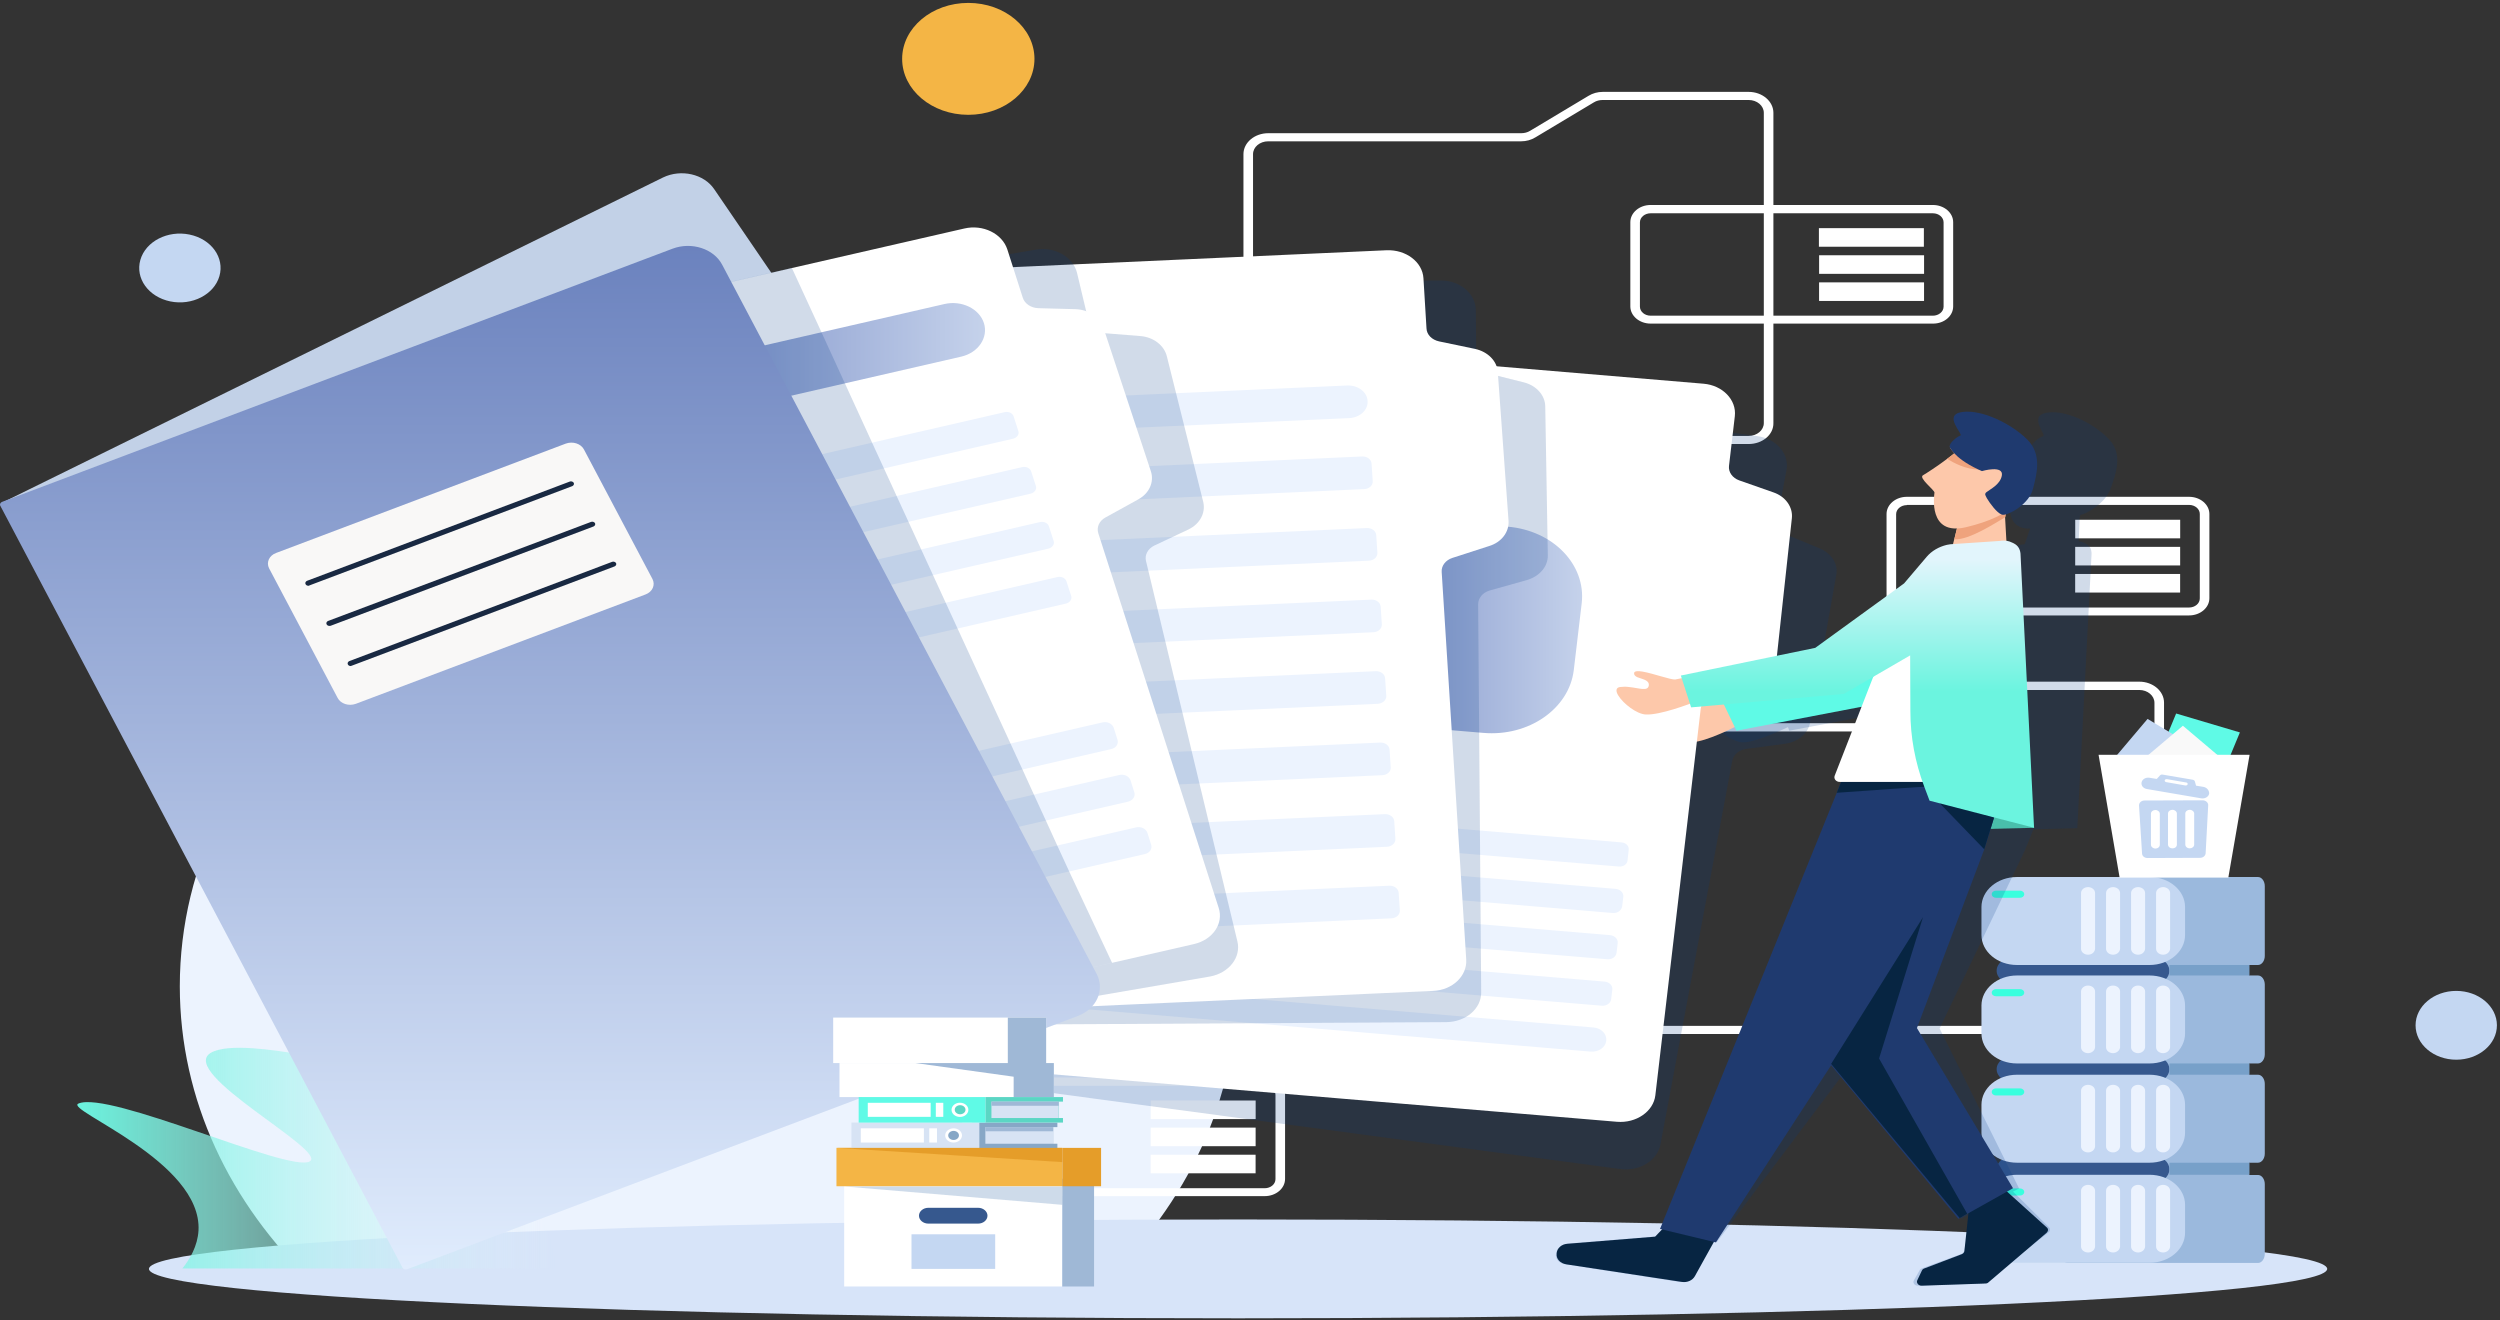 <svg width="801" height="423" viewBox="0 0 801 423" fill="none" xmlns="http://www.w3.org/2000/svg">
<rect x="0" y="0" width="801" height="423" fill="#333333" stroke="none"/>
<path d="M353.687 410.986C380.201 385.71 396.304 352.452 396.304 316.027C396.304 236.905 320.506 172.796 226.957 172.796C133.408 172.796 57.609 236.905 57.609 316.027C57.609 352.452 73.713 385.71 100.227 410.986H353.687Z" fill="#ECF3FE"/>
<path d="M396.679 422.389C589.402 422.389 745.635 415.298 745.635 406.552C745.635 397.805 589.402 390.714 396.679 390.714C203.956 390.714 47.723 397.805 47.723 406.552C47.723 415.298 203.956 422.389 396.679 422.389Z" fill="#D7E4F9"/>
<path d="M165.165 375.067C159.323 365.882 136.928 344.28 95.134 337.629C88.318 336.552 73.113 334.081 67.571 337.312C56.636 343.71 105.47 368.796 99.178 372.153C92.438 375.701 34.915 349.285 25.103 353.592C20.534 355.62 64.8 372.027 63.601 394.262C63.302 399.267 60.83 403.448 58.433 406.425H177.973C177.898 406.425 179.545 397.683 165.165 375.067Z" fill="url(#paint0_linear_310_5515)"/>
<path d="M685.491 331.294H531.498C527.079 331.294 523.559 328.253 523.559 324.579V238.425C523.559 234.687 527.154 231.71 531.498 231.71H612.539C613.588 231.71 614.561 231.457 615.385 230.95L634.11 219.674C635.458 218.85 637.031 218.407 638.679 218.407H685.416C689.835 218.407 693.355 221.448 693.355 225.122V324.515C693.43 328.316 689.835 331.294 685.491 331.294ZM531.498 234.307C528.802 234.307 526.629 236.144 526.629 238.425V324.579C526.629 326.859 528.802 328.696 531.498 328.696H685.416C688.112 328.696 690.285 326.859 690.285 324.579V225.185C690.285 222.905 688.112 221.067 685.416 221.067H638.679C637.63 221.067 636.657 221.321 635.833 221.828L617.108 233.104C615.76 233.927 614.187 234.371 612.539 234.371H531.498V234.307Z" fill="white"/>
<path d="M723.465 309.185C724.663 309.185 725.637 307.855 725.637 306.271V283.909C725.637 282.325 724.663 280.995 723.465 280.995H662.497C661.298 280.995 660.325 282.325 660.325 283.909V306.271C660.325 307.855 661.298 309.185 662.497 309.185H665.343V312.543H662.497C661.298 312.543 660.325 313.873 660.325 315.457V337.819C660.325 339.402 661.298 340.733 662.497 340.733H665.343V344.343H662.497C661.298 344.343 660.325 345.674 660.325 347.258V369.62C660.325 371.203 661.298 372.534 662.497 372.534H665.343C665.343 372.534 665.343 372.534 665.343 372.597V376.461H662.497C661.298 376.461 660.325 377.791 660.325 379.375V401.737C660.325 403.321 661.298 404.651 662.497 404.651H723.465C724.663 404.651 725.637 403.321 725.637 401.737V379.375C725.637 377.791 724.663 376.461 723.465 376.461H720.619V372.597C720.619 372.597 720.619 372.597 720.619 372.534H723.465C724.663 372.534 725.637 371.203 725.637 369.62V347.258C725.637 345.674 724.663 344.343 723.465 344.343H720.619V340.733H723.465C724.663 340.733 725.637 339.402 725.637 337.819V315.457C725.637 313.873 724.663 312.543 723.465 312.543H720.619V309.185H723.465Z" fill="#9BB9DD"/>
<path d="M690.135 315.203H644.671C641.975 315.203 639.728 313.303 639.728 311.022C639.728 308.742 641.975 306.841 644.671 306.841H690.135C692.831 306.841 695.078 308.742 695.078 311.022C695.078 313.366 692.906 315.203 690.135 315.203Z" fill="#36588E"/>
<path d="M688.712 309.185H646.244C639.952 309.185 634.859 304.877 634.859 299.556V290.624C634.859 285.303 639.952 280.995 646.244 280.995H688.712C695.003 280.995 700.096 285.303 700.096 290.624V299.556C700.096 304.877 695.003 309.185 688.712 309.185Z" fill="#C4D7F2"/>
<path d="M693.056 305.891C691.857 305.891 690.809 305.067 690.809 303.991V286.126C690.809 285.113 691.782 284.226 693.056 284.226C694.254 284.226 695.303 285.049 695.303 286.126V303.991C695.228 305.067 694.254 305.891 693.056 305.891Z" fill="#ECF3FE"/>
<path d="M685.041 305.891C683.843 305.891 682.794 305.067 682.794 303.991V286.126C682.794 285.113 683.768 284.226 685.041 284.226C686.24 284.226 687.288 285.049 687.288 286.126V303.991C687.213 305.067 686.24 305.891 685.041 305.891Z" fill="#ECF3FE"/>
<path d="M677.027 305.891C675.829 305.891 674.78 305.067 674.78 303.991V286.126C674.78 285.113 675.754 284.226 677.027 284.226C678.226 284.226 679.274 285.049 679.274 286.126V303.991C679.199 305.067 678.226 305.891 677.027 305.891Z" fill="#ECF3FE"/>
<path d="M669.013 305.891C667.815 305.891 666.766 305.067 666.766 303.991V286.126C666.766 285.113 667.74 284.226 669.013 284.226C670.211 284.226 671.26 285.049 671.26 286.126V303.991C671.185 305.067 670.211 305.891 669.013 305.891Z" fill="#ECF3FE"/>
<path d="M647.217 287.647H639.502C638.753 287.647 638.154 287.14 638.154 286.506C638.154 285.873 638.753 285.366 639.502 285.366H647.217C647.966 285.366 648.565 285.873 648.565 286.506C648.565 287.14 647.966 287.647 647.217 287.647Z" fill="#39FFDE"/>
<path d="M690.135 378.805H644.671C641.975 378.805 639.728 376.905 639.728 374.624C639.728 372.343 641.975 370.443 644.671 370.443H690.135C692.831 370.443 695.078 372.343 695.078 374.624C695.078 376.968 692.906 378.805 690.135 378.805Z" fill="#36588E"/>
<path d="M690.135 346.751H644.671C641.975 346.751 639.728 344.85 639.728 342.57C639.728 340.289 641.975 338.389 644.671 338.389H690.135C692.831 338.389 695.078 340.289 695.078 342.57C695.078 344.85 692.906 346.751 690.135 346.751Z" fill="#36588E"/>
<path d="M688.712 340.733H646.244C639.952 340.733 634.859 336.425 634.859 331.104V322.172C634.859 316.85 639.952 312.543 646.244 312.543H688.712C695.003 312.543 700.096 316.85 700.096 322.172V331.104C700.096 336.425 695.003 340.733 688.712 340.733Z" fill="#C4D7F2"/>
<path d="M693.056 337.439C691.857 337.439 690.809 336.615 690.809 335.538V317.674C690.809 316.66 691.782 315.773 693.056 315.773C694.254 315.773 695.303 316.597 695.303 317.674V335.538C695.228 336.552 694.254 337.439 693.056 337.439Z" fill="#ECF3FE"/>
<path d="M685.041 337.439C683.843 337.439 682.794 336.615 682.794 335.538V317.674C682.794 316.66 683.768 315.773 685.041 315.773C686.24 315.773 687.288 316.597 687.288 317.674V335.538C687.213 336.552 686.24 337.439 685.041 337.439Z" fill="#ECF3FE"/>
<path d="M677.027 337.439C675.829 337.439 674.78 336.615 674.78 335.538V317.674C674.78 316.66 675.754 315.773 677.027 315.773C678.226 315.773 679.274 316.597 679.274 317.674V335.538C679.199 336.552 678.226 337.439 677.027 337.439Z" fill="#ECF3FE"/>
<path d="M669.013 337.439C667.815 337.439 666.766 336.615 666.766 335.538V317.674C666.766 316.66 667.74 315.773 669.013 315.773C670.211 315.773 671.26 316.597 671.26 317.674V335.538C671.185 336.552 670.211 337.439 669.013 337.439Z" fill="#ECF3FE"/>
<path d="M647.217 319.194H639.502C638.753 319.194 638.154 318.687 638.154 318.054C638.154 317.42 638.753 316.914 639.502 316.914H647.217C647.966 316.914 648.565 317.42 648.565 318.054C648.565 318.687 647.966 319.194 647.217 319.194Z" fill="#39FFDE"/>
<path d="M688.712 372.534H646.244C639.952 372.534 634.859 368.226 634.859 362.905V353.972C634.859 348.651 639.952 344.343 646.244 344.343H688.712C695.003 344.343 700.096 348.651 700.096 353.972V362.905C700.096 368.226 695.003 372.534 688.712 372.534Z" fill="#C4D7F2"/>
<path d="M693.056 369.239C691.857 369.239 690.809 368.416 690.809 367.339V349.475C690.809 348.461 691.782 347.574 693.056 347.574C694.254 347.574 695.303 348.398 695.303 349.475V367.339C695.228 368.353 694.254 369.239 693.056 369.239Z" fill="#ECF3FE"/>
<path d="M685.041 369.239C683.843 369.239 682.794 368.416 682.794 367.339V349.475C682.794 348.461 683.768 347.574 685.041 347.574C686.24 347.574 687.288 348.398 687.288 349.475V367.339C687.213 368.353 686.24 369.239 685.041 369.239Z" fill="#ECF3FE"/>
<path d="M677.027 369.239C675.829 369.239 674.78 368.416 674.78 367.339V349.475C674.78 348.461 675.754 347.574 677.027 347.574C678.226 347.574 679.274 348.398 679.274 349.475V367.339C679.199 368.353 678.226 369.239 677.027 369.239Z" fill="#ECF3FE"/>
<path d="M669.013 369.239C667.815 369.239 666.766 368.416 666.766 367.339V349.475C666.766 348.461 667.74 347.574 669.013 347.574C670.211 347.574 671.26 348.398 671.26 349.475V367.339C671.185 368.353 670.211 369.239 669.013 369.239Z" fill="#ECF3FE"/>
<path d="M647.217 350.995H639.502C638.753 350.995 638.154 350.488 638.154 349.855C638.154 349.221 638.753 348.715 639.502 348.715H647.217C647.966 348.715 648.565 349.221 648.565 349.855C648.565 350.488 647.966 350.995 647.217 350.995Z" fill="#39FFDE"/>
<path d="M688.712 404.588H646.244C639.952 404.588 634.859 400.28 634.859 394.959V386.027C634.859 380.705 639.952 376.398 646.244 376.398H688.712C695.003 376.398 700.096 380.705 700.096 386.027V394.959C700.096 400.28 695.003 404.588 688.712 404.588Z" fill="#C4D7F2"/>
<path d="M693.056 401.294C691.857 401.294 690.809 400.47 690.809 399.393V381.529C690.809 380.515 691.782 379.629 693.056 379.629C694.254 379.629 695.303 380.452 695.303 381.529V399.393C695.228 400.47 694.254 401.294 693.056 401.294Z" fill="#ECF3FE"/>
<path d="M685.041 401.294C683.843 401.294 682.794 400.47 682.794 399.393V381.529C682.794 380.515 683.768 379.629 685.041 379.629C686.24 379.629 687.288 380.452 687.288 381.529V399.393C687.213 400.47 686.24 401.294 685.041 401.294Z" fill="#ECF3FE"/>
<path d="M677.027 401.294C675.829 401.294 674.78 400.47 674.78 399.393V381.529C674.78 380.515 675.754 379.629 677.027 379.629C678.226 379.629 679.274 380.452 679.274 381.529V399.393C679.199 400.47 678.226 401.294 677.027 401.294Z" fill="#ECF3FE"/>
<path d="M669.013 401.294C667.815 401.294 666.766 400.47 666.766 399.393V381.529C666.766 380.515 667.74 379.629 669.013 379.629C670.211 379.629 671.26 380.452 671.26 381.529V399.393C671.185 400.47 670.211 401.294 669.013 401.294Z" fill="#ECF3FE"/>
<path d="M647.217 383.049H639.502C638.753 383.049 638.154 382.543 638.154 381.909C638.154 381.276 638.753 380.769 639.502 380.769H647.217C647.966 380.769 648.565 381.276 648.565 381.909C648.565 382.543 647.966 383.049 647.217 383.049Z" fill="#39FFDE"/>
<path d="M720.694 340.733H695.078V344.343H720.694V340.733Z" fill="#77A0C9"/>
<path d="M720.694 309.185H695.078V312.543H720.694V309.185Z" fill="#77A0C9"/>
<path d="M720.694 372.534H695.078V376.398H720.694V372.534Z" fill="#77A0C9"/>
<path d="M405.218 383.239H314.814C311.219 383.239 308.298 380.769 308.298 377.728V350.742C308.298 347.701 311.219 345.23 314.814 345.23H405.218C408.813 345.23 411.734 347.701 411.734 350.742V377.728C411.734 380.769 408.813 383.239 405.218 383.239ZM314.814 347.891C312.942 347.891 311.369 349.158 311.369 350.805V377.791C311.369 379.375 312.867 380.705 314.814 380.705H405.218C407.09 380.705 408.663 379.439 408.663 377.791V350.805C408.663 349.221 407.165 347.891 405.218 347.891H314.814Z" fill="white"/>
<path d="M368.681 352.6V358.555H402.311V352.6H368.681Z" fill="white"/>
<path d="M368.672 361.286V367.241H402.302V361.286H368.672Z" fill="white"/>
<path d="M368.664 369.973V375.927H402.293V369.973H368.664Z" fill="white"/>
<path d="M619.355 103.683H528.876C525.281 103.683 522.36 101.212 522.36 98.171V71.185C522.36 68.144 525.281 65.674 528.876 65.674H619.28C622.875 65.674 625.796 68.144 625.796 71.185V98.171C625.796 101.212 622.95 103.683 619.355 103.683ZM528.876 68.334C527.004 68.334 525.431 69.601 525.431 71.249V98.235C525.431 99.819 526.929 101.149 528.876 101.149H619.28C621.152 101.149 622.725 99.882 622.725 98.235V71.249C622.725 69.665 621.227 68.334 619.28 68.334H528.876Z" fill="white"/>
<path d="M582.777 73.099V79.054H616.407V73.099H582.777Z" fill="white"/>
<path d="M582.843 81.785V87.74H616.473V81.785H582.843Z" fill="white"/>
<path d="M582.834 90.471V96.426H616.464V90.471H582.834Z" fill="white"/>
<path d="M701.369 197.185H610.966C607.371 197.185 604.45 194.715 604.45 191.674V164.687C604.45 161.647 607.371 159.176 610.966 159.176H701.369C704.965 159.176 707.886 161.647 707.886 164.687V191.674C707.886 194.715 704.965 197.185 701.369 197.185ZM610.966 161.837C609.093 161.837 607.521 163.104 607.521 164.751V191.737C607.521 193.321 609.019 194.651 610.966 194.651H701.369C703.242 194.651 704.815 193.384 704.815 191.737V164.687C704.815 163.104 703.317 161.773 701.369 161.773H610.966V161.837Z" fill="white"/>
<path d="M664.901 166.529V172.484H698.531V166.529H664.901Z" fill="white"/>
<path d="M664.893 175.215V181.17H698.522V175.215H664.893Z" fill="white"/>
<path d="M664.884 183.901V189.856H698.514V183.901H664.884Z" fill="white"/>
<path d="M560.259 142.262H406.341C401.922 142.262 398.401 139.221 398.401 135.547V49.393C398.401 45.656 401.997 42.678 406.341 42.678H487.382C488.43 42.678 489.404 42.425 490.228 41.918L508.953 30.706C510.301 29.882 511.874 29.439 513.522 29.439H560.259C564.678 29.439 568.198 32.479 568.198 36.153V135.547C568.273 139.285 564.678 142.262 560.259 142.262ZM406.341 45.276C403.644 45.276 401.472 47.113 401.472 49.393V135.547C401.472 137.828 403.644 139.665 406.341 139.665H560.259C562.955 139.665 565.127 137.828 565.127 135.547V36.153C565.127 33.873 562.955 32.036 560.259 32.036H513.522C512.473 32.036 511.499 32.289 510.675 32.796L491.951 44.009C490.602 44.832 489.03 45.276 487.382 45.276H406.341Z" fill="white"/>
<path opacity="0.18" d="M656.505 393.248L649.389 386.153L644.97 381.782L646.918 380.769L621.452 329.52L648.865 272.253L651.486 265.728L665.567 265.348L670.136 177.484C670.136 176.09 669.687 174.95 668.414 174.253C668.264 174.19 668.114 174.063 667.964 174L667.814 173.936C667.29 173.683 666.691 173.493 666.017 173.429L666.316 165.828L666.541 165.004C667.74 164.751 669.537 163.864 671.26 162.597C673.282 161.14 675.23 159.113 676.128 156.832C677.926 151.954 680.248 145.683 675.904 140.932C671.559 136.181 662.572 131.303 656.055 132.19C649.539 133.077 655.756 139.411 654.632 139.728C653.658 139.981 651.037 141.819 650.812 143.149C650.812 143.339 650.812 143.529 650.887 143.719C651.112 144.099 651.486 144.669 652.011 145.366C651.337 145.873 650.438 146.443 649.539 147.14C646.393 149.357 642.349 151.891 641.375 152.334C639.652 153.221 644.596 157.086 644.446 157.909C644.296 158.669 641.45 169.629 650.438 169.375L648.715 174.38L647.966 174.443C647.517 174.506 647.142 174.57 646.693 174.696C644.071 175.33 641.6 176.66 639.877 178.497L631.713 187.049L601.154 207.701L557.188 216.57L557.413 217.457C556.439 217.647 555.765 217.773 555.391 217.837C553.967 217.963 548.5 215.873 545.129 215.303C543.631 215.049 542.583 215.113 542.433 215.746C542.283 216.38 542.658 216.76 543.257 217.077C544.68 217.71 547.152 217.963 546.702 219.737C546.178 221.764 543.556 220.561 540.336 220.244C539.437 220.117 538.463 220.117 537.49 220.244C535.917 220.434 535.842 221.638 536.591 223.031C537.939 225.565 541.834 228.923 544.755 229.049C547.826 229.239 553.368 227.592 556.664 226.452C558.087 226.769 559.66 227.022 559.51 228.479C559.285 230.506 556.439 229.62 553.144 229.556C552.245 229.556 551.271 229.62 550.297 229.873C548.724 230.253 548.799 231.393 549.773 232.724C551.421 235.067 555.84 237.981 558.761 237.855C563.105 237.665 572.018 233.357 572.842 232.977L573.291 234.117L614.187 226.452L603.326 248.561C602.877 249.574 603.626 250.588 604.824 250.524H605.124L603.401 253.945L532.546 393.755L533.145 393.882L530.749 396.163L502.362 398.443C500.489 398.57 498.916 399.837 498.617 401.42L498.542 401.61C498.242 403.258 499.441 404.715 501.313 405.031L537.789 410.669C539.437 410.923 541.235 410.163 542.133 408.832L547.451 400.724L549.324 397.873L549.998 398.063L592.69 341.303L628.417 390.524L631.863 388.687L629.316 400.787C629.241 401.23 628.867 401.61 628.343 401.8L615.834 406.362C615.46 406.488 615.16 406.742 615.01 407.058L613.213 410.226C612.763 411.049 613.438 411.936 614.486 411.936L634.934 411.239C635.308 411.239 635.683 411.113 635.982 410.859L656.205 394.959C656.879 394.515 657.029 393.755 656.505 393.248Z" fill="#003889"/>
<path opacity="0.18" d="M583.029 175.71L572.318 171.276C570.221 170.389 569.022 168.488 569.397 166.461L572.393 150.624C573.367 145.429 569.172 140.552 563.031 139.728L373.236 114.325C366.495 113.439 360.203 117.303 359.08 123.004L319.083 337.185C318.035 342.886 322.604 348.208 329.345 349.158L519.139 374.561C525.281 375.384 531.049 371.837 532.022 366.642L555.016 243.746C555.391 241.782 557.188 240.262 559.51 239.945L571.944 238.298C576.138 237.728 579.359 235.004 579.958 231.457L588.347 184.199C589.021 180.715 586.849 177.294 583.029 175.71Z" fill="#003889"/>
<path d="M532.696 232.66C534.644 235.004 539.362 237.918 542.208 237.791C546.777 237.601 555.84 232.914 555.84 232.914L555.99 232.85L557.188 232.66L560.034 232.153C559.285 230 557.713 225.819 556.889 223.601C556.514 223.728 556.14 223.855 555.84 223.918C555.765 223.918 555.69 223.982 555.615 223.982C552.844 224.805 550.822 225.502 550.148 225.629C548.725 225.882 542.808 224.362 539.362 224.108C537.789 223.981 536.741 224.172 536.741 224.805C536.741 225.439 537.19 225.819 537.939 226.009C539.512 226.515 541.984 226.515 541.984 228.289C541.984 230.316 539.063 229.429 535.767 229.366C534.868 229.366 533.895 229.429 532.921 229.683C531.423 230.19 531.648 231.393 532.696 232.66Z" fill="#FDC8AA"/>
<path d="M593.14 211.248L615.684 190.534L618.98 214.099L604.375 224.932L556.364 234.117L551.646 224.298L593.14 211.248Z" fill="#5FFAE6"/>
<path d="M568.947 213.592L574.115 166.018C574.49 162.47 572.093 159.113 568.273 157.782L557.263 153.918C555.091 153.158 553.743 151.258 553.968 149.294L555.84 133.33C556.439 128.135 551.945 123.448 545.804 122.941L354.585 106.85C347.77 106.28 341.778 110.461 341.104 116.226L315.788 331.927C315.113 337.692 320.057 342.76 326.873 343.33L518.091 359.42C524.232 359.927 529.775 356.126 530.374 350.932L544.905 227.149C545.129 225.185 546.852 223.601 549.099 223.158L561.383 220.877C565.502 220.054 568.498 217.14 568.947 213.592Z" fill="white"/>
<path d="M442.892 152.208L359.229 145.176C356.758 144.986 354.885 143.086 355.185 140.995L356.009 134.217C356.233 132.126 358.48 130.543 360.952 130.796L444.615 137.828C447.086 138.018 448.959 139.918 448.659 142.009L447.835 148.787C447.611 150.877 445.439 152.461 442.892 152.208Z" fill="#ECF3FE"/>
<path d="M417.875 254.199L344.923 248.054C343.65 247.927 342.751 247.04 342.901 245.963L343.35 242.099C343.5 241.022 344.549 240.262 345.822 240.389L418.774 246.534C420.047 246.66 420.946 247.547 420.796 248.624L420.347 252.488C420.197 253.502 419.074 254.262 417.875 254.199Z" fill="#ECF3FE"/>
<path d="M518.69 277.638L369.79 265.158C368.442 265.031 367.393 264.018 367.543 262.814L367.918 259.33C368.067 258.19 369.266 257.303 370.689 257.429L519.589 269.909C520.937 270.036 521.986 271.049 521.836 272.253L521.461 275.737C521.311 276.941 520.038 277.764 518.69 277.638Z" fill="#ECF3FE"/>
<path d="M516.743 292.524L341.853 277.828C340.355 277.701 339.231 276.561 339.381 275.294L339.756 272.19C339.905 270.923 341.254 269.972 342.752 270.099L517.642 284.796C519.14 284.923 520.263 286.063 520.113 287.33L519.739 290.434C519.514 291.701 518.241 292.651 516.743 292.524Z" fill="#ECF3FE"/>
<path d="M514.945 307.348L340.055 292.651C338.557 292.524 337.433 291.384 337.583 290.117L337.958 287.013C338.108 285.746 339.456 284.796 340.954 284.923L515.844 299.619C517.342 299.746 518.465 300.886 518.315 302.153L517.941 305.257C517.791 306.588 516.443 307.475 514.945 307.348Z" fill="#ECF3FE"/>
<path d="M513.222 322.235L338.332 307.538C336.834 307.411 335.711 306.271 335.861 305.004L336.235 301.9C336.385 300.633 337.733 299.683 339.231 299.81L514.121 314.506C515.619 314.633 516.743 315.773 516.593 317.04L516.218 320.144C516.068 321.411 514.72 322.362 513.222 322.235Z" fill="#ECF3FE"/>
<path d="M509.627 336.932L338.407 322.552C335.86 322.362 334.063 320.461 334.288 318.307C334.512 316.153 336.759 314.633 339.306 314.823L510.526 329.203C513.072 329.393 514.87 331.294 514.645 333.448C514.42 335.601 512.174 337.122 509.627 336.932Z" fill="#ECF3FE"/>
<path d="M475.248 234.814L401.023 228.606C386.493 227.402 375.857 216.443 377.28 204.09L379.827 182.615C381.25 170.325 394.207 161.33 408.813 162.534L483.038 168.742C497.568 169.945 508.204 180.905 506.781 193.258L504.234 214.733C502.736 227.086 489.779 236.081 475.248 234.814Z" fill="url(#paint1_linear_310_5515)"/>
<path d="M501.837 405.095L538.913 410.733C540.635 410.986 542.283 410.226 543.032 408.896L547.526 400.787L550.522 395.339L533.745 392.615L530.299 396.226L502.212 398.506C500.339 398.633 498.916 399.9 498.767 401.484V401.674C498.542 403.321 499.89 404.778 501.837 405.095Z" fill="#072542"/>
<path d="M615.759 411.936L636.132 411.239C636.507 411.239 636.881 411.113 637.106 410.859L655.756 394.959C656.28 394.452 656.355 393.692 655.756 393.248L647.891 386.153L642.349 381.149C641.824 380.705 641 380.642 640.401 381.022L631.413 386.597C631.039 386.787 630.889 387.104 630.814 387.484L629.391 400.85C629.316 401.294 629.017 401.674 628.492 401.864L616.508 406.425C616.134 406.552 615.909 406.805 615.759 407.122L614.261 410.289C613.962 411.049 614.711 412 615.759 411.936Z" fill="#072542"/>
<path d="M651.786 265.221L615.834 266.108L640.476 247.927L651.786 265.221Z" fill="#49BFAB"/>
<path d="M531.872 393.755L549.773 398.063L586.698 341.303L627.444 390.524L644.97 380.705L614.186 329.393L635.757 272.126L638.903 261.927L628.118 257.239L626.695 256.036L619.954 250.208L616.958 247.61L613.887 245.013L592.316 244.443L591.642 246.153L588.496 254.009L531.872 393.755Z" fill="#1F3A6F"/>
<path d="M619.654 255.466L635.758 272.126L638.903 261.927L628.118 257.239L626.695 256.036L619.654 255.466Z" fill="#072542"/>
<path d="M588.496 254.009C596.435 253.439 616.958 251.981 618.306 251.981L619.954 250.208L622.051 247.927L616.958 247.61L591.642 246.153L588.496 254.009Z" fill="#072542"/>
<path d="M518.54 222.905C520.113 225.438 524.382 228.796 527.303 228.923C531.872 229.176 541.534 225.438 541.534 225.438H541.684L542.882 225.312L545.729 225.058C545.279 222.841 544.306 218.534 543.781 216.253C543.407 216.316 543.032 216.38 542.658 216.506C542.583 216.506 542.508 216.506 542.433 216.57C539.587 217.14 537.49 217.583 536.741 217.71C535.318 217.837 529.625 215.746 526.255 215.176C524.757 214.923 523.708 214.986 523.558 215.619C523.484 216.253 523.933 216.633 524.532 216.95C526.03 217.583 528.502 217.837 528.277 219.61C527.977 221.638 525.206 220.434 521.911 220.117C521.012 219.991 520.038 219.991 519.064 220.117C517.641 220.307 517.641 221.511 518.54 222.905Z" fill="#FDC8AA"/>
<path d="M627.369 167.855L625.047 177.104L643.023 176.407L642.424 165.701L643.023 162.217L627.369 167.855Z" fill="#FDC8AA"/>
<path d="M627.369 167.855L626.17 172.796C630.889 173.113 639.428 167.475 642.498 165.701L643.098 162.217L627.369 167.855Z" fill="#EFA37D"/>
<path d="M646.318 161.203C645.045 162.47 643.322 163.737 641.225 164.814C640.701 165.131 640.102 165.384 639.502 165.701C636.806 166.968 633.585 168.045 629.84 168.932C617.632 171.782 619.729 158.669 619.804 157.846C619.879 157.022 614.561 153.095 616.134 152.271C617.033 151.764 620.853 149.294 623.774 147.077C624.672 146.443 625.421 145.81 626.095 145.303C626.919 144.669 627.519 144.289 627.668 144.162C630.739 142.579 635.907 143.909 640.401 146.253C645.42 148.914 649.614 152.841 649.239 155.629C649.015 157.529 648.041 159.429 646.318 161.203Z" fill="#FDC8AA"/>
<path d="M636.507 150.117C635.608 150.371 634.709 150.434 633.81 150.434C629.841 150.371 626.021 148.343 623.849 147.013C624.747 146.38 625.496 145.746 626.17 145.239C625.571 144.543 625.122 143.972 624.897 143.592C624.747 143.402 624.747 143.212 624.747 143.022C626.695 142.705 628.417 142.452 628.717 142.389C629.466 142.262 637.63 142.959 638.679 143.149C639.203 143.212 640.401 144.669 640.551 146.253C640.551 147.647 639.652 149.294 636.507 150.117Z" fill="#EFA37D"/>
<path d="M651.337 156.705C650.737 159.049 648.94 161.013 647.067 162.47C644.97 164.054 642.723 165.004 641.749 164.941C641.6 164.941 641.45 164.877 641.225 164.814C639.727 164.181 637.63 161.393 636.581 159.619C636.282 159.049 636.057 158.606 636.057 158.353C636.057 158.162 636.132 158.036 636.282 157.846C636.357 157.782 636.432 157.719 636.506 157.656C637.705 156.705 640.776 155.312 641.375 152.461C642.124 148.85 635.008 150.941 635.008 150.941C634.559 150.751 634.11 150.561 633.735 150.371C629.616 148.407 627.369 146.57 626.095 145.176C625.496 144.479 625.047 143.909 624.822 143.529C624.672 143.339 624.672 143.149 624.672 142.959C624.747 141.629 627.219 139.855 628.118 139.538C629.166 139.221 622.276 132.886 628.717 132C635.158 131.113 644.596 135.927 649.464 140.742C654.332 145.556 652.61 151.828 651.337 156.705Z" fill="#1F3A6F"/>
<path d="M601.454 213.592L587.822 248.561C587.447 249.574 588.346 250.588 589.545 250.524H623.174L616.359 234.941L612.539 208.081L601.454 213.592Z" fill="white"/>
<path d="M616.134 293.855L602.053 339.149L630.29 388.877L627.893 390.271L586.698 340.859L616.134 293.855Z" fill="#072542"/>
<path d="M623.774 174.57C621.152 175.203 618.905 176.534 617.332 178.371L610.067 186.923L581.605 207.574L538.538 216.443L541.834 226.642L590.743 222.334L612.014 209.981L612.089 227.909C612.089 236.081 613.587 244.19 616.508 251.981L618.231 256.543L651.711 265.221L647.367 177.357C647.217 175.963 646.618 174.823 645.27 174.126C645.12 174.063 644.97 173.936 644.745 173.873L644.596 173.81C643.622 173.303 642.423 173.113 641.3 173.239C641.15 173.239 641.075 173.239 640.926 173.303L624.897 174.38C624.597 174.443 624.148 174.506 623.774 174.57Z" fill="url(#paint2_linear_310_5515)"/>
<path opacity="0.18" d="M495.92 177.927L495.097 130.162C495.022 126.615 492.25 123.511 488.206 122.497L476.821 119.647C474.574 119.077 473.001 117.303 473.001 115.339L472.851 99.312C472.777 94.054 467.758 89.809 461.542 89.873L269.35 90.95C262.534 91.013 257.066 95.701 257.066 101.466L258.789 318.181C258.864 323.945 264.407 328.57 271.222 328.57L463.414 327.493C469.631 327.429 474.649 323.185 474.574 317.927L473.6 193.574C473.6 191.61 475.098 189.837 477.27 189.203L489.254 185.846C493.299 184.642 495.995 181.475 495.92 177.927Z" fill="#003889"/>
<path d="M483.337 166.905L479.892 119.203C479.667 115.656 476.671 112.678 472.627 111.791L461.092 109.384C458.77 108.877 457.123 107.23 457.048 105.203L456.074 89.176C455.774 83.918 450.456 79.927 444.24 80.181L252.348 88.859C245.532 89.176 240.289 94.054 240.663 99.819L254.295 316.217C254.67 321.981 260.437 326.416 267.253 326.099L459.145 317.484C465.361 317.23 470.08 312.733 469.781 307.475L461.916 183.248C461.766 181.285 463.189 179.448 465.361 178.751L477.121 174.95C481.09 173.746 483.562 170.452 483.337 166.905Z" fill="white"/>
<path d="M338.482 115.212L265.979 118.506C264.556 118.57 263.283 117.619 263.208 116.416L262.834 110.398C262.759 109.194 263.882 108.117 265.305 108.054L337.808 104.76C339.231 104.696 340.504 105.647 340.579 106.85L340.954 112.868C341.029 114.072 339.905 115.149 338.482 115.212Z" fill="#ECF3FE"/>
<path d="M432.331 133.963L298.71 139.981C295.265 140.108 292.344 137.891 292.194 135.04C292.044 132.126 294.666 129.656 298.036 129.529L431.657 123.511C435.102 123.384 438.023 125.601 438.173 128.452C438.398 131.303 435.776 133.773 432.331 133.963Z" fill="#ECF3FE"/>
<path d="M437.124 156.705L269.05 164.307C267.477 164.371 266.129 163.357 266.054 162.027L265.68 156.389C265.605 155.058 266.803 153.918 268.376 153.855L436.45 146.253C438.023 146.19 439.371 147.203 439.446 148.534L439.821 154.172C439.896 155.502 438.697 156.642 437.124 156.705Z" fill="#ECF3FE"/>
<path d="M438.622 179.638L270.548 187.239C268.975 187.303 267.627 186.289 267.552 184.959L267.178 179.321C267.103 177.991 268.301 176.85 269.874 176.787L437.948 169.185C439.521 169.122 440.869 170.135 440.944 171.466L441.319 177.104C441.394 178.434 440.195 179.574 438.622 179.638Z" fill="#ECF3FE"/>
<path d="M440.046 202.57L271.971 210.172C270.399 210.235 269.05 209.221 268.975 207.891L268.601 202.253C268.526 200.923 269.724 199.782 271.297 199.719L439.371 192.117C440.944 192.054 442.293 193.067 442.367 194.398L442.742 200.036C442.817 201.366 441.618 202.506 440.046 202.57Z" fill="#ECF3FE"/>
<path d="M441.468 225.502L273.394 233.104C271.821 233.167 270.473 232.153 270.398 230.823L270.024 225.185C269.949 223.855 271.147 222.715 272.72 222.651L440.794 215.049C442.367 214.986 443.715 216 443.79 217.33L444.165 222.968C444.24 224.298 443.041 225.375 441.468 225.502Z" fill="#ECF3FE"/>
<path d="M442.892 248.371L274.818 255.972C273.245 256.036 271.897 255.022 271.822 253.692L271.447 248.054C271.372 246.724 272.571 245.583 274.144 245.52L442.218 237.918C443.791 237.855 445.139 238.868 445.214 240.199L445.588 245.837C445.738 247.167 444.465 248.307 442.892 248.371Z" fill="#ECF3FE"/>
<path d="M444.39 271.303L276.316 278.905C274.743 278.968 273.395 277.954 273.32 276.624L272.945 270.986C272.87 269.656 274.069 268.515 275.642 268.452L443.716 260.85C445.289 260.787 446.637 261.8 446.712 263.131L447.086 268.769C447.161 270.099 445.963 271.239 444.39 271.303Z" fill="#ECF3FE"/>
<path d="M445.813 294.235L277.739 301.837C276.166 301.9 274.817 300.886 274.743 299.556L274.368 293.918C274.293 292.588 275.492 291.448 277.064 291.384L445.139 283.782C446.711 283.719 448.06 284.733 448.135 286.063L448.509 291.701C448.584 293.031 447.386 294.172 445.813 294.235Z" fill="#ECF3FE"/>
<path d="M371.588 290.054L159.922 394.199C159.398 394.452 158.799 394.325 158.499 393.882L0.387 162.217C0.087 161.773 0.237 161.267 0.761 161.013L212.427 56.868C218.194 54.081 225.534 55.728 228.83 60.606L376.007 276.117C379.302 280.995 377.355 287.203 371.588 290.054Z" fill="#C2D1E7"/>
<path opacity="0.18" d="M396.454 301.583L367.169 179.701C366.719 177.801 367.768 175.837 369.79 174.823L380.8 169.629C384.47 167.855 386.343 164.307 385.519 160.823L373.835 114.072C372.936 110.588 369.491 107.991 365.371 107.674L353.537 106.724C351.215 106.534 349.268 105.077 348.818 103.113L345.073 87.402C343.8 82.271 337.883 78.914 331.816 79.99L143.519 112.362C136.853 113.502 132.509 119.013 133.857 124.651L184.939 337.058C186.287 342.696 192.803 346.371 199.469 345.23L387.766 312.859C393.758 311.719 397.728 306.715 396.454 301.583Z" fill="#003889"/>
<path d="M382.598 302.47L356.308 308.488L197.147 345.04C190.556 346.561 183.815 343.267 182.017 337.692L114.833 128.579C113.859 125.601 114.533 122.561 116.405 120.153C117.978 118.063 120.45 116.479 123.521 115.782L144.043 111.095L253.696 85.882L308.972 73.212C314.964 71.819 321.105 74.859 322.753 79.927L327.697 95.384C328.296 97.285 330.318 98.678 332.715 98.742L344.549 99.058C348.743 99.185 352.413 101.592 353.537 105.013L368.741 151.004C369.865 154.425 368.217 158.099 364.697 160L354.136 165.828C352.189 166.905 351.29 168.932 351.889 170.832L390.462 290.877C392.11 295.882 388.59 301.076 382.598 302.47Z" fill="white"/>
<path d="M307.998 114.262L151.309 150.244C145.841 151.511 140.149 148.787 138.651 144.099C137.153 139.475 140.373 134.66 145.916 133.393L302.605 97.411C308.073 96.144 313.765 98.868 315.263 103.556C316.686 108.181 313.466 112.995 307.998 114.262Z" fill="url(#paint3_linear_310_5515)"/>
<path d="M272.645 221.638L174.977 244.063C172.805 244.57 170.558 243.493 169.958 241.656L145.317 164.687C144.717 162.85 145.991 160.95 148.163 160.443L245.831 138.018C248.004 137.511 250.251 138.588 250.85 140.425L275.567 217.393C276.166 219.23 274.818 221.131 272.645 221.638Z" fill="#ECF3FE"/>
<path d="M255.044 245.203L178.797 262.687C177.748 262.941 176.7 262.434 176.4 261.547L174.677 256.226C174.378 255.339 174.977 254.452 176.025 254.199L252.273 236.715C253.322 236.461 254.37 236.968 254.67 237.855L256.392 243.176C256.692 244.063 256.093 244.95 255.044 245.203Z" fill="#ECF3FE"/>
<path d="M324.626 140.552L264.032 154.488C262.759 154.805 261.411 154.172 261.111 153.095L259.613 148.47C259.239 147.393 259.988 146.253 261.261 146L321.855 132.063C323.128 131.746 324.476 132.38 324.776 133.457L326.274 138.081C326.648 139.095 325.899 140.235 324.626 140.552Z" fill="#ECF3FE"/>
<path d="M330.243 158.162L269.649 172.099C268.376 172.416 267.028 171.782 266.728 170.705L265.23 166.081C264.856 165.004 265.605 163.864 266.878 163.61L327.472 149.674C328.745 149.357 330.093 149.991 330.393 151.067L331.891 155.692C332.265 156.705 331.516 157.846 330.243 158.162Z" fill="#ECF3FE"/>
<path d="M335.935 175.773L275.342 189.71C274.069 190.027 272.72 189.393 272.421 188.316L270.923 183.692C270.548 182.615 271.297 181.475 272.571 181.221L333.164 167.285C334.437 166.968 335.786 167.601 336.085 168.678L337.583 173.303C337.958 174.316 337.209 175.457 335.935 175.773Z" fill="#ECF3FE"/>
<path d="M341.553 193.384L280.96 207.321C279.686 207.638 278.338 207.004 278.038 205.927L276.54 201.303C276.166 200.226 276.915 199.086 278.188 198.832L338.782 184.896C340.055 184.579 341.403 185.212 341.703 186.289L343.201 190.914C343.575 191.927 342.826 193.067 341.553 193.384Z" fill="#ECF3FE"/>
<path d="M356.009 240.009L185.088 279.285C183.516 279.665 181.943 278.841 181.493 277.574L180.295 273.773C179.845 272.443 180.819 271.113 182.317 270.733L353.237 231.457C354.81 231.077 356.383 231.9 356.833 233.167L358.031 236.968C358.48 238.298 357.582 239.692 356.009 240.009Z" fill="#ECF3FE"/>
<path d="M361.401 256.859L190.481 296.135C188.908 296.515 187.335 295.692 186.886 294.425L185.687 290.624C185.238 289.294 186.212 287.963 187.71 287.583L358.63 248.307C360.203 247.927 361.776 248.751 362.225 250.018L363.424 253.819C363.873 255.149 362.974 256.479 361.401 256.859Z" fill="#ECF3FE"/>
<path d="M366.794 273.647L195.874 312.923C194.301 313.303 192.728 312.479 192.278 311.212L191.08 307.411C190.631 306.081 191.604 304.751 193.102 304.371L364.023 265.095C365.595 264.715 367.168 265.538 367.618 266.805L368.816 270.606C369.266 271.936 368.367 273.33 366.794 273.647Z" fill="#ECF3FE"/>
<path d="M341.179 298.733L232.949 323.565C232.05 323.755 231.151 323.312 230.927 322.615C230.702 321.855 231.226 321.095 232.05 320.905L340.28 296.072C341.179 295.882 342.077 296.325 342.302 297.022C342.602 297.782 342.077 298.543 341.179 298.733Z" fill="#ECF3FE"/>
<path opacity="0.18" d="M356.308 308.488L197.147 345.04C190.556 346.561 183.815 343.267 182.017 337.692L114.833 128.579C113.859 125.601 114.533 122.561 116.405 120.153L144.043 111.031L253.696 85.819L263.208 106.47L270.698 122.814L279.386 141.755L283.206 150.054L287.251 158.859L291.071 167.158L295.115 175.963L298.935 184.262L302.98 193.067L306.8 201.366L323.802 238.298L327.622 246.597L331.292 254.642L335.112 262.941L338.782 270.986L342.601 279.285L356.308 308.488Z" fill="#003889"/>
<path d="M345.298 325.529L130.412 406.678C129.887 406.868 129.288 406.678 128.989 406.235L0.087 162.027C-0.138 161.583 0.087 161.077 0.611 160.823L215.497 79.674C221.564 77.393 228.68 79.674 231.376 84.805L351.365 312.036C354.061 317.23 351.365 323.248 345.298 325.529Z" fill="url(#paint4_linear_310_5515)"/>
<path d="M206.809 190.47L114.009 225.502C111.762 226.325 109.14 225.502 108.167 223.601L86.221 182.108C85.248 180.208 86.221 177.991 88.468 177.167L181.268 142.135C183.515 141.312 186.137 142.135 187.111 144.036L209.056 185.529C210.03 187.429 209.056 189.647 206.809 190.47Z" fill="#F9F8F7"/>
<path d="M98.804 187.683C98.43 187.683 98.055 187.493 97.906 187.176C97.681 186.796 97.906 186.289 98.355 186.099L182.542 154.298C182.991 154.108 183.59 154.298 183.815 154.678C184.04 155.058 183.815 155.565 183.366 155.755L99.179 187.556C99.029 187.683 98.954 187.683 98.804 187.683Z" fill="#192942"/>
<path d="M105.545 200.543C105.171 200.543 104.796 200.353 104.646 200.036C104.422 199.656 104.646 199.149 105.096 198.959L189.357 167.221C189.807 167.031 190.406 167.221 190.631 167.601C190.855 167.982 190.631 168.488 190.181 168.678L105.994 200.479C105.845 200.543 105.695 200.543 105.545 200.543Z" fill="#192942"/>
<path d="M112.361 213.402C111.986 213.402 111.612 213.212 111.462 212.896C111.237 212.515 111.462 212.009 111.912 211.819L196.098 180.018C196.548 179.828 197.147 180.018 197.372 180.398C197.596 180.778 197.372 181.285 196.922 181.475L112.735 213.276C112.586 213.339 112.436 213.402 112.361 213.402Z" fill="#192942"/>
<path d="M350.541 377.665H340.354V412.19H350.541V377.665Z" fill="#9FB8D6"/>
<path d="M340.28 377.665H270.474V412.19H340.28V377.665Z" fill="white"/>
<path d="M313.391 392.045H297.437C295.79 392.045 294.441 390.905 294.441 389.511C294.441 388.117 295.79 386.977 297.437 386.977H313.391C315.039 386.977 316.387 388.117 316.387 389.511C316.387 390.905 315.039 392.045 313.391 392.045Z" fill="#36588E"/>
<path d="M340.28 367.782H268.002V380.072H340.28V367.782Z" fill="#F4B545"/>
<path d="M352.788 367.782H340.354V380.072H352.788V367.782Z" fill="#E59D29"/>
<path opacity="0.5" d="M270.474 380.135L340.355 386.027V380.135H270.474Z" fill="#9FB8D6"/>
<path d="M318.858 395.466H292.044V406.552H318.858V395.466Z" fill="#C4D7F2"/>
<path d="M313.765 359.674H272.795V367.909H313.765V359.674Z" fill="#D7E3F4"/>
<path d="M337.433 361.131V366.452H338.782V367.909H313.765V359.674H338.782V361.131H337.433Z" fill="#87A7C6"/>
<path d="M337.434 361.131H315.713V366.452H337.434V361.131Z" fill="#D7E3F4"/>
<path d="M337.434 361.131H315.713V362.461H337.434V361.131Z" fill="#9FB8D6"/>
<path d="M296.014 361.511H275.792V366.072H296.014V361.511Z" fill="white"/>
<path d="M300.208 361.511H297.737V366.072H300.208V361.511Z" fill="white"/>
<path d="M305.526 366.072C307.016 366.072 308.223 365.051 308.223 363.791C308.223 362.532 307.016 361.511 305.526 361.511C304.037 361.511 302.83 362.532 302.83 363.791C302.83 365.051 304.037 366.072 305.526 366.072Z" fill="white"/>
<path d="M305.526 365.248C306.478 365.248 307.249 364.596 307.249 363.791C307.249 362.987 306.478 362.334 305.526 362.334C304.575 362.334 303.804 362.987 303.804 363.791C303.804 364.596 304.575 365.248 305.526 365.248Z" fill="#87A7C6"/>
<path d="M322.903 326.036H266.953V340.606H322.903H335.186V326.036H322.903Z" fill="white"/>
<path d="M325 340.606H268.976V351.502H325H337.658V340.606H325Z" fill="white"/>
<path d="M322.903 326.036V340.606H293.318L324.776 344.977V351.502H337.658V340.606H335.187V326.036H322.903Z" fill="#9FB8D6"/>
<path d="M315.788 351.502H275.117V359.674H315.788V351.502Z" fill="#5FFAE6"/>
<path d="M339.306 352.959V358.217H340.579V359.674H315.788V351.502H340.579V352.959H339.306Z" fill="#5BD6C4"/>
<path d="M339.231 352.959H317.66V358.217H339.231V352.959Z" fill="#D7E3F4"/>
<path d="M339.231 352.959H317.66V354.289H339.231V352.959Z" fill="#9FB8D6"/>
<path d="M298.186 353.339H278.038V357.837H298.186V353.339Z" fill="white"/>
<path d="M302.231 353.339H299.834V357.837H302.231V353.339Z" fill="white"/>
<path d="M310.194 356.114C310.536 354.888 309.639 353.66 308.19 353.371C306.74 353.081 305.288 353.84 304.946 355.066C304.604 356.292 305.501 357.52 306.95 357.809C308.4 358.099 309.852 357.34 310.194 356.114Z" fill="white"/>
<path d="M307.624 357.013C308.575 357.013 309.346 356.361 309.346 355.556C309.346 354.751 308.575 354.099 307.624 354.099C306.672 354.099 305.901 354.751 305.901 355.556C305.901 356.361 306.672 357.013 307.624 357.013Z" fill="#5BD6C4"/>
<path d="M268.002 367.782L340.355 372.343V367.782H268.002Z" fill="#E59D29"/>
<path d="M717.661 234.668L697.236 228.608L686.898 253.535L707.323 259.594L717.661 234.668Z" fill="#5FFAE6"/>
<path d="M688.081 230.336L674.005 246.979L699.41 262.348L713.485 245.705L688.081 230.336Z" fill="#C4D7F2"/>
<path d="M714.703 245.473L699.397 232.527L677.312 251.206L692.618 264.152L714.703 245.473Z" fill="#F9F9F9"/>
<path d="M713.952 281.185H679.124L672.383 241.846H720.768L713.952 281.185Z" fill="white"/>
<path d="M705.713 256.416L687.138 256.479C686.09 256.479 685.341 257.176 685.341 258.063L686.315 273.52C686.389 274.343 687.138 274.914 688.112 274.914L704.89 274.85C705.863 274.85 706.612 274.217 706.687 273.393L707.511 257.936C707.511 257.113 706.687 256.416 705.713 256.416ZM690.584 271.873C689.835 271.873 689.161 271.303 689.161 270.669V260.724C689.161 260.027 689.835 259.52 690.584 259.52C691.333 259.52 692.007 260.09 692.007 260.724V270.669C692.007 271.303 691.408 271.873 690.584 271.873ZM696.051 271.81C695.228 271.81 694.628 271.239 694.628 270.606V260.66C694.628 259.963 695.302 259.457 696.051 259.457C696.8 259.457 697.475 260.027 697.475 260.66V270.606C697.475 271.303 696.875 271.81 696.051 271.81ZM701.594 271.81C700.77 271.81 700.171 271.239 700.171 270.606V260.66C700.171 259.963 700.845 259.457 701.594 259.457C702.343 259.457 703.017 260.027 703.017 260.66V270.606C703.017 271.303 702.343 271.81 701.594 271.81Z" fill="#C4D7F2"/>
<path d="M705.938 252.108L703.616 251.728L703.242 250.398C703.167 250.081 702.867 249.891 702.568 249.828L692.906 248.181C692.531 248.117 692.232 248.244 692.007 248.497L691.033 249.574L688.711 249.194C687.513 249.004 686.389 249.638 686.165 250.651C685.94 251.665 686.689 252.615 687.887 252.805L705.264 255.782C706.462 255.972 707.586 255.339 707.811 254.325C707.886 253.312 707.137 252.298 705.938 252.108ZM700.92 251.285C700.845 251.538 700.62 251.665 700.321 251.665C700.246 251.665 700.246 251.665 700.171 251.665L694.029 250.588C693.73 250.524 693.505 250.271 693.58 250.018C693.655 249.764 693.879 249.638 694.179 249.638C694.254 249.638 694.254 249.638 694.329 249.638L700.471 250.715C700.77 250.715 700.995 251.031 700.92 251.285Z" fill="#C4D7F2"/>
<path d="M310.245 36.787C321.951 36.787 331.441 28.761 331.441 18.859C331.441 8.958 321.951 0.932 310.245 0.932C298.538 0.932 289.048 8.958 289.048 18.859C289.048 28.761 298.538 36.787 310.245 36.787Z" fill="#F4B545"/>
<path d="M786.979 339.529C794.177 339.529 800.012 334.594 800.012 328.506C800.012 322.419 794.177 317.484 786.979 317.484C779.782 317.484 773.947 322.419 773.947 328.506C773.947 334.594 779.782 339.529 786.979 339.529Z" fill="#C4D7F2"/>
<path d="M70.3 88.476C72.007 82.561 67.722 76.597 60.729 75.154C53.737 73.71 46.685 77.335 44.978 83.249C43.272 89.163 47.557 95.127 54.549 96.571C61.542 98.014 68.594 94.39 70.3 88.476Z" fill="#C4D7F2"/>
<defs>
<linearGradient id="paint0_linear_310_5515" x1="24.774" y1="371.065" x2="177.983" y2="371.065" gradientUnits="userSpaceOnUse">
<stop stop-color="#6BF4DF"/>
<stop offset="1" stop-color="#E2F5FC" stop-opacity="0"/>
</linearGradient>
<linearGradient id="paint1_linear_310_5515" x1="377.187" y1="198.698" x2="506.855" y2="198.698" gradientUnits="userSpaceOnUse">
<stop stop-color="#D1DCFF"/>
<stop offset="0.441" stop-color="#7C90C8"/>
<stop offset="1" stop-color="#C5D2EB"/>
</linearGradient>
<linearGradient id="paint2_linear_310_5515" x1="595.155" y1="265.243" x2="595.155" y2="173.229" gradientUnits="userSpaceOnUse">
<stop offset="0.475" stop-color="#6BF4DF"/>
<stop offset="0.936" stop-color="#E2F5FC"/>
</linearGradient>
<linearGradient id="paint3_linear_310_5515" x1="138.32" y1="123.842" x2="315.573" y2="123.842" gradientUnits="userSpaceOnUse">
<stop stop-color="#D1DCFF"/>
<stop offset="0.441" stop-color="#7C90C8"/>
<stop offset="1" stop-color="#C5D2EB"/>
</linearGradient>
<linearGradient id="paint4_linear_310_5515" x1="176.205" y1="78.79" x2="176.205" y2="406.752" gradientUnits="userSpaceOnUse">
<stop stop-color="#6B82BE"/>
<stop offset="1" stop-color="#E0ECFD"/>
</linearGradient>
</defs>
</svg>
